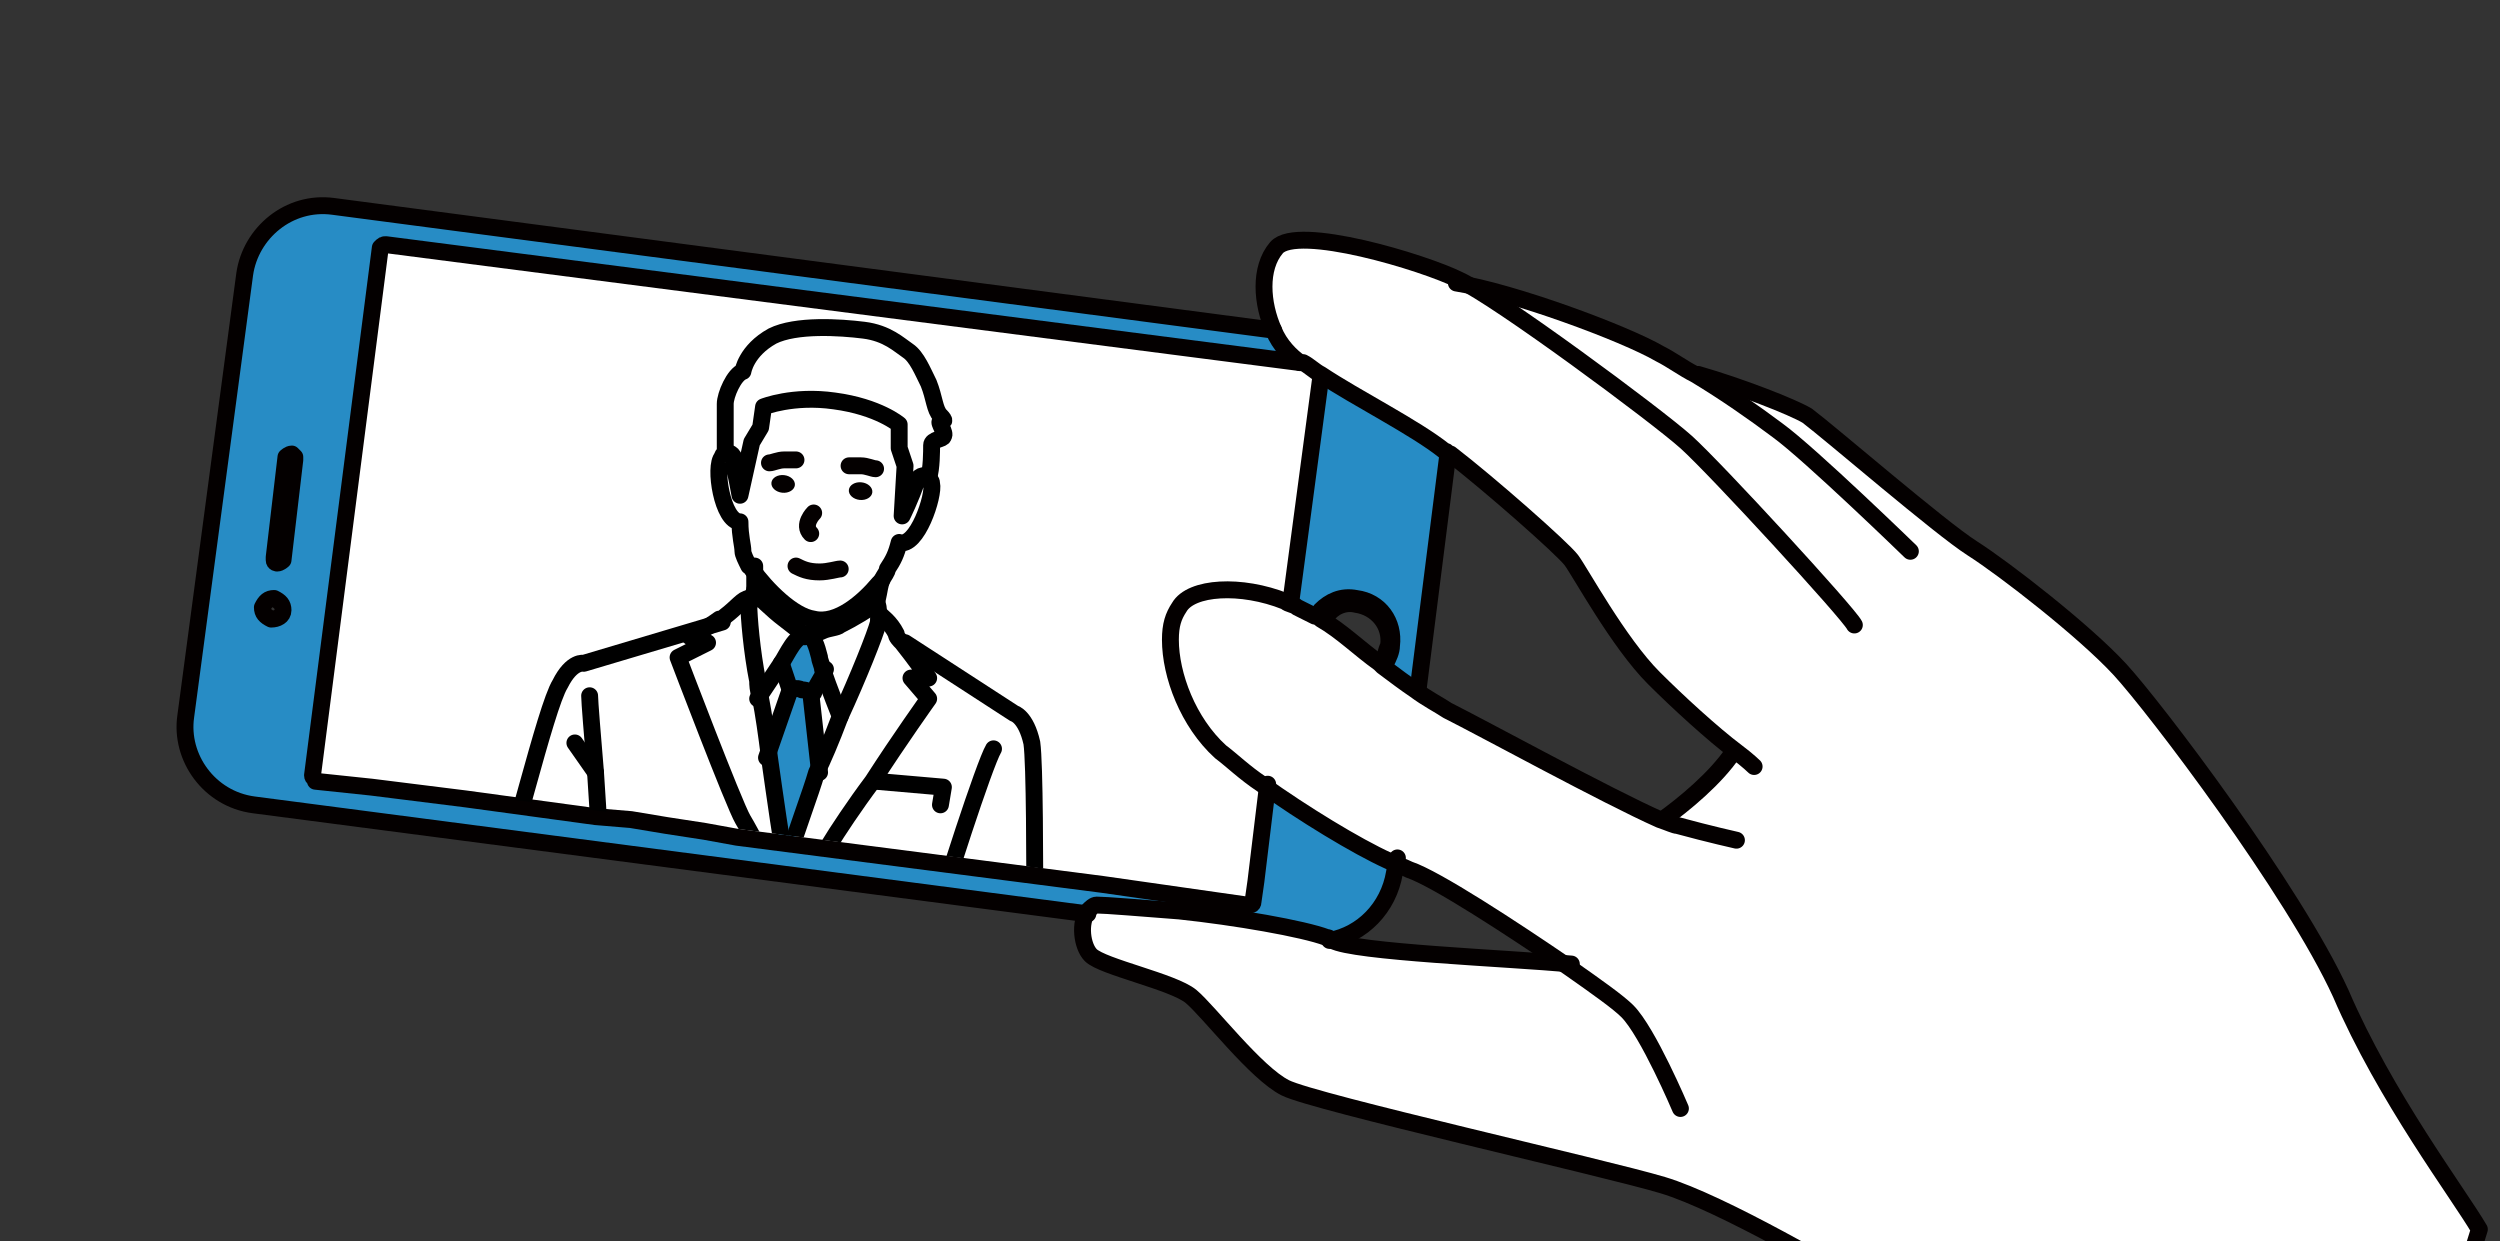 <?xml version="1.0" encoding="utf-8"?>
<!-- Generator: Adobe Illustrator 26.5.1, SVG Export Plug-In . SVG Version: 6.00 Build 0)  -->
<svg version="1.1" id="レイヤー_1" xmlns="http://www.w3.org/2000/svg" xmlns:xlink="http://www.w3.org/1999/xlink" x="0px"
	 y="0px" viewBox="0 0 84.8 42.1" style="enable-background:new 0 0 84.8 42.1;" xml:space="preserve">
<rect x="0" y="0" width="84.8" height="42.1" fill="#333333" stroke="none"/>
<style type="text/css">
	.st0{fill:#FFFFFF;}
	.st1{fill:#278CC5;}
	.st2{fill:none;stroke:#040000;stroke-width:0.573;stroke-linecap:round;stroke-linejoin:round;stroke-miterlimit:10;}
	.st3{fill:#040000;}
	.st4{clip-path:url(#SVGID_00000001643466202026665400000013075569497293394077_);}
	.st5{clip-path:url(#SVGID_00000155867753647999348830000017058072655109687169_);}
	.st6{fill:none;stroke:#000000;stroke-width:0.573;stroke-linecap:round;stroke-linejoin:round;stroke-miterlimit:10;}
</style>
<g id="XMLID_00000088099606266929777980000013405594588396097152_">
	<g>
		<g id="XMLID_00000088827350439119300890000017468046534038117041_">
			<g>
				<path class="st0" d="M57.6,12.7c1.4,0.4,3.2,1.1,3.7,1.4c0.8,0.6,4.5,3.8,5.6,4.5c1.1,0.7,3.8,2.8,5,4.1c1.2,1.3,5.9,7.5,7.5,11
					c1.5,3.5,4,6.8,4.7,8c-3.2,10.8-13.2,10-13.2,10s-1.2-2.2-2.8-4.4c-0.5-0.6-2.6-2.3-4.1-3.2c-1.5-0.9-5.6-3.3-7.6-3.9
					c-2-0.6-11.8-2.8-12.8-3.3c-1-0.5-2.6-2.6-3.2-3.1c-0.6-0.5-3-1-3.4-1.4c-0.3-0.3-0.4-1.1-0.1-1.5c0.1-0.1,0.2-0.2,0.3-0.2
					c0.3,0,1.5,0.1,2.8,0.2c1.9,0.2,4.2,0.6,5,0.9c0.1,0,0.2,0.1,0.2,0.1c0.7,0.4,5.9,0.6,8.1,0.8c-1.9-1.3-4.5-3-5.4-3.3
					c-0.2-0.1-0.4-0.2-0.7-0.3c-1.1-0.6-3-1.6-4.3-2.6c-0.6-0.4-1-0.8-1.4-1.1c-1.1-1-1.7-2.6-1.7-3.8c0-0.4,0.1-0.8,0.3-1.1
					c0.4-0.7,2.1-0.8,3.6-0.2c0.2,0.1,0.3,0.1,0.4,0.2c0.2,0.1,0.4,0.2,0.6,0.3c0,0,0.1,0.1,0.2,0.1c0.6,0.4,1.3,1,2,1.5
					c0,0,0.1,0.1,0.1,0.1c0.4,0.3,0.7,0.6,1.1,0.8c0.4,0.3,0.8,0.6,1.1,0.7c1.1,0.6,5.4,2.9,7.2,3.7c0.7-0.5,1.8-1.4,2.4-2.3
					c-0.7-0.6-2-1.6-2.8-2.5c-1.2-1.3-2.5-3.6-2.8-4c-0.3-0.4-2.8-2.6-4.1-3.6c-0.1,0-0.1-0.1-0.2-0.1c-1-0.8-2.9-1.8-4.2-2.6
					c-0.2-0.2-0.5-0.3-0.6-0.4c0,0,0,0-0.1,0c-0.4-0.3-0.7-0.7-0.9-1.1c-0.5-0.9-0.6-2.1,0.1-2.8c0.7-0.7,5,0.5,6.2,1.1c0,0,0,0,0,0
					c1.9,0.3,5.7,1.8,6.9,2.4C56.8,12.2,57.2,12.4,57.6,12.7z"/>
				<path class="st1" d="M49.1,15.5l-1,7.9c-0.3-0.2-0.7-0.5-1.1-0.8c0.1-0.2,0.2-0.4,0.2-0.6c0.1-0.8-0.4-1.5-1.2-1.6
					c-0.5-0.1-0.9,0.1-1.2,0.4c-0.2-0.1-0.4-0.2-0.6-0.3c-0.1-0.1-0.3-0.1-0.4-0.2l1-7.6c1.2,0.8,3.2,1.8,4.2,2.6
					C49,15.4,49.1,15.4,49.1,15.5z"/>
				<path class="st1" d="M47.3,29.1l-0.1,0.5c-0.2,1.2-1.1,2.1-2.2,2.3c-0.8-0.3-3.1-0.6-5-0.9l0.1-0.7l2.1,0.3c0.1,0,0.2,0,0.2-0.1
					l0.1-0.7l0.4-3.3C44.4,27.5,46.2,28.6,47.3,29.1z"/>
				<path class="st0" d="M44.8,12.8l-1,7.6c-1.5-0.6-3.2-0.5-3.6,0.2c-0.2,0.3-0.3,0.6-0.3,1.1c0,1.2,0.6,2.8,1.7,3.8
					c0.4,0.3,0.8,0.7,1.4,1.1l-0.4,3.3l-0.1,0.7c0,0.1-0.1,0.1-0.2,0.1l-2.1-0.3L37.4,30L25,28.3l-1.1-0.2L22.6,28l-1.2-0.2
					l-1.2-0.1l-4.4-0.6l-3.2-0.4l-1.9-0.2c-0.1,0-0.1-0.1-0.1-0.2L13,8.4c0-0.1,0.1-0.1,0.2-0.1l31,4c0,0,0,0,0.1,0
					C44.3,12.5,44.5,12.6,44.8,12.8z"/>
				<path class="st1" d="M44.1,12.3l-31-4c-0.1,0-0.1,0-0.2,0.1l-2.3,17.9c0,0.1,0.1,0.1,0.1,0.2l1.9,0.2l3.2,0.4l4.4,0.6l1.2,0.1
					l1.2,0.2l1.3,0.2l1.1,0.2L37.4,30l2.8,0.4L40.1,31c-1.3-0.2-2.5-0.3-2.8-0.2c-0.1,0-0.2,0.1-0.3,0.2L8.6,27.2
					c-1.4-0.2-2.5-1.5-2.3-3l2-15C8.5,7.9,9.8,6.8,11.3,7l31.9,4.2C43.4,11.6,43.7,12.1,44.1,12.3z M9.6,18.9l0.4-3.4
					c0-0.1,0-0.1,0-0.1c0,0-0.1-0.1-0.1-0.1c-0.1,0-0.2,0.1-0.2,0.1l-0.4,3.4c0,0,0,0.1,0,0.1c0,0,0.1,0.1,0.1,0.1
					C9.5,19.1,9.6,19,9.6,18.9z M9.6,20.7c0-0.2-0.1-0.3-0.3-0.4c-0.2,0-0.3,0.1-0.4,0.3c0,0.2,0.1,0.3,0.3,0.4
					C9.4,21,9.6,20.9,9.6,20.7z"/>
			</g>
			<g>
				<path class="st2" d="M57.6,12.7c1.4,0.4,3.2,1.1,3.7,1.4c0.8,0.6,4.5,3.8,5.6,4.5c1.1,0.7,3.8,2.8,5,4.1c1.2,1.3,5.9,7.5,7.5,11
					c1.5,3.5,4,6.8,4.7,8c-3.2,10.8-13.2,10-13.2,10s-1.2-2.2-2.8-4.4c-0.5-0.6-2.6-2.3-4.1-3.2c-1.5-0.9-5.6-3.3-7.6-3.9
					c-2-0.6-11.8-2.8-12.8-3.3c-1-0.5-2.6-2.6-3.2-3.1c-0.6-0.5-3-1-3.4-1.4c-0.3-0.3-0.4-1.1-0.1-1.5c0.1-0.1,0.2-0.2,0.3-0.2
					c0.3,0,1.5,0.1,2.8,0.2c1.9,0.2,4.2,0.6,5,0.9c0.1,0,0.2,0.1,0.2,0.1c0.7,0.4,5.9,0.6,8.1,0.8"/>
				<path class="st2" d="M58.9,28.5c0,0-0.9-0.2-2-0.5c-0.1,0-0.3-0.1-0.6-0.2c-1.8-0.8-6-3.1-7.2-3.7c-0.3-0.2-0.7-0.4-1.1-0.7
					c-0.3-0.2-0.7-0.5-1.1-0.8c0,0-0.1-0.1-0.1-0.1c-0.7-0.5-1.3-1.1-2-1.5c0,0-0.1-0.1-0.2-0.1c-0.2-0.1-0.4-0.2-0.6-0.3
					c-0.1-0.1-0.3-0.1-0.4-0.2c-1.5-0.6-3.2-0.5-3.6,0.2c-0.2,0.3-0.3,0.6-0.3,1.1c0,1.2,0.6,2.8,1.7,3.8c0.4,0.3,0.8,0.7,1.4,1.1
					c1.4,1,3.2,2.1,4.3,2.6c0.2,0.1,0.5,0.2,0.7,0.3c0.9,0.3,3.5,2,5.4,3.3c1,0.7,1.7,1.2,2,1.5c0.7,0.7,1.8,3.3,1.8,3.3"/>
				<path class="st2" d="M56.4,27.8c0.7-0.5,1.8-1.4,2.4-2.3"/>
				<path class="st2" d="M62.9,21.2c-0.2-0.4-4.7-5.3-5.7-6.2c-1-0.9-6.4-4.9-7.7-5.5c0,0,0,0,0,0c-1.2-0.6-5.5-1.9-6.2-1.1
					c-0.6,0.7-0.5,1.9-0.1,2.8c0.2,0.5,0.6,0.9,0.9,1.1c0,0,0,0,0.1,0c0.2,0.1,0.4,0.3,0.6,0.4c1.2,0.8,3.2,1.8,4.2,2.6
					c0.1,0,0.1,0.1,0.2,0.1c1.3,1,3.8,3.2,4.1,3.6c0.3,0.4,1.6,2.8,2.8,4c0.8,0.8,2,1.9,2.8,2.5c0.4,0.3,0.6,0.5,0.6,0.5"/>
				<path class="st2" d="M64.8,18.7c0,0-3.4-3.3-4.5-4.1c-0.8-0.6-1.8-1.3-2.8-1.9c-0.4-0.2-0.8-0.5-1.2-0.7c-1.2-0.7-5-2.1-6.9-2.4
					"/>
				<path class="st2" d="M9.4,19.1c0.1,0,0.2-0.1,0.2-0.1l0.4-3.4c0-0.1,0-0.1,0-0.1c0,0-0.1-0.1-0.1-0.1c-0.1,0-0.2,0.1-0.2,0.1
					l-0.4,3.4c0,0,0,0.1,0,0.1C9.3,19.1,9.4,19.1,9.4,19.1z"/>
				<path class="st2" d="M9.6,20.7c0-0.2-0.1-0.3-0.3-0.4c-0.2,0-0.3,0.1-0.4,0.3c0,0.2,0.1,0.3,0.3,0.4C9.4,21,9.6,20.9,9.6,20.7z"
					/>
				<path class="st2" d="M43.2,11.2L11.3,7C9.8,6.8,8.5,7.9,8.3,9.3l-2,15c-0.2,1.4,0.8,2.8,2.3,3l28.3,3.7"/>
				<path class="st2" d="M45.1,31.9c1.1-0.2,2-1.1,2.2-2.3l0.1-0.5"/>
				<line class="st2" x1="48.1" y1="23.4" x2="49.1" y2="15.5"/>
				<path class="st2" d="M46.9,22.4c0.1-0.1,0.1-0.3,0.2-0.5c0.1-0.7-0.4-1.3-1.1-1.4c-0.4-0.1-0.8,0.1-1,0.4"/>
				<path class="st2" d="M47,22.5c0.1-0.2,0.2-0.4,0.2-0.6c0.1-0.8-0.4-1.5-1.2-1.6c-0.5-0.1-0.9,0.1-1.2,0.4"/>
				<path class="st2" d="M44.1,12.3l-31-4c-0.1,0-0.1,0-0.2,0.1l-2.3,17.9c0,0.1,0.1,0.1,0.1,0.2l1.9,0.2l3.2,0.4l4.4,0.6l1.2,0.1
					l1.2,0.2l1.3,0.2l1.1,0.2L37.4,30l2.8,0.4l2.1,0.3c0.1,0,0.2,0,0.2-0.1l0.1-0.7l0.4-3.3"/>
				<line class="st2" x1="43.8" y1="20.3" x2="44.8" y2="12.8"/>
			</g>
		</g>
	</g>
</g>
<g id="face_00000171700422126873594680000006616040099268127395_">
	<ellipse transform="matrix(0.104 -0.995 0.995 0.104 9.538 43.976)" class="st3" cx="29.2" cy="16.7" rx="0.3" ry="0.4"/>
	<ellipse transform="matrix(0.104 -0.995 0.995 0.104 7.48 41.176)" class="st3" cx="26.6" cy="16.4" rx="0.3" ry="0.4"/>
	<path class="st2" d="M28.5,19.3c-0.1,0-0.4,0.1-0.7,0.1c-0.4,0-0.6-0.1-0.8-0.2"/>
	<path class="st2" d="M29.7,15.9c-0.1,0-0.3-0.1-0.5-0.1c-0.1,0-0.3,0-0.4,0"/>
	<path class="st2" d="M27,15.6c-0.1,0-0.3,0-0.4,0c-0.2,0-0.4,0.1-0.5,0.1"/>
	<path class="st2" d="M27.6,17.4c0,0-0.4,0.4-0.1,0.7"/>
</g>
<g>
	<g>
		<defs>
			
				<rect id="SVGID_1_" x="18.5" y="8.1" transform="matrix(0.129 -0.992 0.992 0.129 4.576 44.12)" width="17.9" height="22.6"/>
		</defs>
		<clipPath id="SVGID_00000053526361939985422910000005187935483374762409_">
			<use xlink:href="#SVGID_1_"  style="overflow:visible;"/>
		</clipPath>
		<g style="clip-path:url(#SVGID_00000053526361939985422910000005187935483374762409_);">
			<g>
				<defs>
					
						<rect id="SVGID_00000065053443703946569930000007411361292374310295_" x="11.3" y="14.5" transform="matrix(0.125 -0.992 0.992 0.125 -2.254 48.956)" width="30.7" height="22.6"/>
				</defs>
				<clipPath id="SVGID_00000098927266514264295000000009299948564948370621_">
					<use xlink:href="#SVGID_00000065053443703946569930000007411361292374310295_"  style="overflow:visible;"/>
				</clipPath>
				<g style="clip-path:url(#SVGID_00000098927266514264295000000009299948564948370621_);">
					<g id="face_00000098919068713489806850000007804894319049279157_">
						<g id="XMLID_00000178172957887550237560000006176510472383785116_">
							<g>
								<path class="st1" d="M27.5,23.5l0.2,2.8c0,0,0,0,0,0c-0.2,0.7-0.7,2-1.1,3.3c-0.1-0.9-0.4-2.4-0.6-3.8l0.8-2.3
									c0.1,0,0.2-0.1,0.4,0C27.4,23.4,27.5,23.4,27.5,23.5z"/>
								<path class="st1" d="M27.3,21.6C27.3,21.6,27.3,21.6,27.3,21.6c0.2,0,0.4,0.4,0.5,0.7c0,0.1,0.1,0.2,0.1,0.4
									c-0.1,0.3-0.2,0.5-0.4,0.8c-0.1,0-0.2-0.1-0.4-0.1c-0.2,0-0.3,0-0.4,0l-0.3-0.9c0,0,0,0,0,0C26.7,22.1,27,21.5,27.3,21.6
									C27.2,21.6,27.2,21.6,27.3,21.6C27.3,21.6,27.3,21.6,27.3,21.6z"/>
							</g>
							<g>
								<path class="st6" d="M31.5,16.2c0,0,0.1,0.1,0.1,0.2c0.1,0.4-0.5,2.2-1.1,2c-0.1,0.4-0.2,0.6-0.4,0.9c0,0.1-0.1,0.2-0.2,0.4
									c0,0-0.1,0.1-0.1,0.1c-0.5,0.6-1.4,1.4-2.2,1.2c-0.7-0.1-1.6-1-2.1-1.7c0,0,0-0.1-0.1-0.1c-0.1-0.2-0.2-0.4-0.2-0.5
									c0-0.2-0.1-0.5-0.1-1c-0.6,0-0.9-1.9-0.6-2.2c0-0.1,0.1-0.1,0.1-0.1l0,0c0.1-0.1,0.3,0,0.3,0.2c0,0.3,0.1,0.6,0.2,1.2
									l0.4-1.8l0.3-0.5l0.1-0.7c0,0,1-0.4,2.4-0.2c1.5,0.2,2.2,0.8,2.2,0.8l0,0.8l0.2,0.6l-0.1,1.7c0,0,0.3-0.6,0.5-1.2
									C31.2,16.1,31.4,16.1,31.5,16.2C31.5,16.1,31.5,16.1,31.5,16.2z"/>
								<path class="st6" d="M31.5,16.2c0.1-0.3,0.1-0.9,0.1-1.1c0-0.2,0.4-0.2,0.4-0.3c0.1-0.1-0.2-0.5-0.1-0.5c0.1,0,0.2,0,0-0.2
									c-0.2-0.2-0.2-0.6-0.4-1.1c-0.2-0.4-0.4-0.9-0.7-1.1s-0.7-0.6-1.5-0.7c-0.8-0.1-2.3-0.2-3.1,0.2c-0.9,0.5-1,1.2-1,1.2
									c-0.3,0.1-0.6,0.8-0.6,1.1c0,0.2,0,1.4,0,1.7"/>
								<path class="st6" d="M25.6,19.2c0,0.3,0,0.6,0,0.8c0,0,0,0.1,0,0.1"/>
								<path class="st6" d="M29.9,19.7c-0.1,0.3-0.1,0.6-0.2,0.8c0,0,0,0,0,0.1"/>
								<path class="st6" d="M25.6,20c0,0.1-0.1,0.2-0.1,0.3c0,0.1,0,0.1-0.1,0.2"/>
								<path class="st6" d="M29.8,21.1c0-0.1,0-0.2,0-0.3c0-0.1,0-0.3-0.1-0.4"/>
								<path class="st6" d="M27.3,21.6C27.2,21.6,27.2,21.6,27.3,21.6c-0.3-0.1-0.6,0.6-0.8,0.9c0,0,0,0,0,0
									c-0.2,0.3-0.6,0.9-0.8,1.2"/>
								<path class="st6" d="M28.5,24.3c0,0-0.4-1-0.6-1.6c0-0.1-0.1-0.3-0.1-0.4c-0.1-0.4-0.2-0.7-0.4-0.8"/>
								<path class="st6" d="M25.6,20.1c0.1,0.1,0.6,0.6,1,0.9c0.4,0.3,0.6,0.5,0.7,0.5c0,0,0,0,0,0s0,0,0.1,0c0.1,0,0.3,0,0.5-0.1
									c0.2-0.1,0.5-0.1,0.6-0.2c0.4-0.2,1.1-0.6,1.1-0.7"/>
								<path class="st6" d="M25.4,20.5c0,0.4,0.1,1.6,0.3,2.6c0,0.1,0,0.3,0.1,0.6c0.1,0.5,0.2,1.2,0.3,2c0.2,1.4,0.4,2.9,0.6,3.8"
									/>
								<path class="st6" d="M25,39.4c0,0.6,0.1,1.1,0.2,1.6c0,0.2,0.1,0.4,0.1,0.5c0.5,2.2,0.7,2.8,1.3,3.3c0.6,0.5,1.4,0.6,2,0.6
									c0.4,0,1.8-0.2,2.6-0.3c0.2,0,0.4-0.1,0.5-0.2l-0.3-5.7"/>
								<path class="st6" d="M26.6,29.5c-0.3,0.9-0.6,1.7-0.7,2c-0.3,0.7-0.5,1.6-0.6,2.3c-0.1,0.4-0.3,1.9-0.4,3.6"/>
								<path class="st6" d="M29.8,21.1c-0.1,0.4-0.7,1.9-1.3,3.2c-0.3,0.8-0.6,1.5-0.8,1.9c0,0,0,0,0,0c-0.2,0.7-0.7,2-1.1,3.3"/>
								<path class="st6" d="M26.9,30.4c0,0,0.5-0.5,1.2-1.7c0.3-0.5,0.9-1.4,1.5-2.2c0.9-1.4,1.9-2.8,1.9-2.8L30.9,23l0.6,0
									c0,0-0.5-0.7-0.9-1.2c-0.1-0.1-0.2-0.2-0.2-0.3c-0.2-0.4-0.5-0.6-0.6-0.7"/>
								<polyline class="st6" points="31.9,27.3 32,26.7 29.7,26.5 								"/>
								<path class="st6" d="M25.4,20.3c-0.2,0-0.4,0.3-0.8,0.6c0,0-0.1,0.1-0.2,0.1c-0.4,0.3-1,0.6-1,0.6l0.6,0.2L23,22.3
									c0,0,1.9,5,2.2,5.5c0.3,0.5,0.8,1.5,0.8,1.5"/>
								<path class="st6" d="M29.8,38.5c0.4,0.7,1.2,0.9,1.5,0.8c0,0,0,0,0.1,0c0.1-0.1,0.3-0.3,0.5-0.5c0.6-0.7,1.5-2,2.2-2.7
									c0.9-1,1.1-2.7,1.1-3.5c0-0.1,0.2-0.3,0.2-0.6c0-0.1-0.3-0.5-0.3-0.7c0-2,0-5.4-0.1-6.1c-0.2-0.9-0.6-1-0.6-1l-3.7-2.4"/>
								<path class="st6" d="M34.1,32.5c-1.1-0.1-2.2,0.7-2.8,1.3c-0.1,0-0.1,0.1-0.2,0.2c-0.6,0.6-1.7,1-1.9,1.1
									c0,0-0.1,0.1-0.1,0.1"/>
								<path class="st6" d="M33.5,31.8c-0.6,0-1,0.6-1,0.6"/>
								<path class="st6" d="M33.7,25.4c-0.3,0.5-1.7,4.8-2.1,6.3c-0.1,0.7-0.3,1.3-0.3,1.5c0,0.2,0,0.4-0.1,0.6"/>
								<path class="st6" d="M29.5,34.9c-0.1,0-0.3,0.1-0.4,0.2c0,0,0,0,0,0"/>
								<path class="st6" d="M30.8,37.8c0.1,0,0.2-0.1,0.1-0.6c0-0.1,0-0.2-0.1-0.3c-0.2-0.6-0.6-1.5-0.9-1.7
									C29.7,35,29.4,35,29.4,35s-0.1,0.1-0.2,0.1c-0.2,0.1-0.4,0.2-0.5,0.2c-0.2,0-0.5,0-1,0.4c-0.4,0.4-0.4,0.9-0.7,1.3
									c-0.1,0.2-0.3,0.5-0.4,0.7c-0.1,0.3-0.1,0.5,0.1,0.7c0.2,0.1,0.4,0,0.6-0.2c0,0,0.1-0.1,0.1-0.1c0.1-0.1,0.1-0.3,0.2-0.3
									c0-0.1,0-0.1,0.1-0.2c0-0.1,0-0.2,0.1-0.2c0-0.1,0.1-0.2,0.1-0.2"/>
								<path class="st6" d="M30,37.5c0.1,0.2,0.3,0.4,0.5,0.5c0.2,0.1,0.5,0.2,0.6,0.1c0.1,0,0.2-0.2,0.4-0.3"/>
								<path class="st6" d="M31.2,38.7c0.2,0.1,0.3,0,0.4-0.1c0.1-0.1,0.1-0.3,0.1-0.4c0-0.1,0-0.2-0.1-0.4
									c-0.2-0.6-0.5-1.6-0.9-2.2c-0.5-0.7-0.9-0.7-1.1-0.7"/>
								<path class="st6" d="M27.5,38.1l0.2,0.1c0,0,0.1,0,0.1,0c0-0.1,0.1-0.2,0.2-0.3c0.1-0.1,0.1-0.2,0.2-0.3c0,0,0,0,0,0
									c0-0.1,0.1-0.1,0.1-0.2"/>
								<path class="st6" d="M27.4,39c0.2,0.1,0.4,0.3,0.6,0.2c0,0,0,0,0.1,0c0.2-0.1,0.3-0.2,0.5-0.4c0.2-0.2,0.6-0.6,0.7-0.6"/>
								<path class="st6" d="M27.3,39.5c0.1,0,0.2,0,0.4-0.1c0.1,0,0.2-0.1,0.4-0.2c0.3-0.2,0.8-0.4,0.8-0.4"/>
								<path class="st6" d="M27.5,39.8c0.2,0.1,0.7,0,0.9,0c0.2,0,0.7-0.1,0.8-0.2c0.1,0,0.4-0.2,0.4-0.3c0-0.2,0.1-0.5,0.1-0.6
									c0-0.1,0-0.1,0.1-0.2c0,0,0,0,0,0c0.1-0.2,0.1-0.5,0.1-0.8c0,0,0-0.1,0.1-0.2c0.2-0.2,0.5-0.5,0.8-0.6"/>
								<path class="st6" d="M27.1,39.7C27.1,39.7,27.1,39.7,27.1,39.7c0.2,0.1,0.3,0.1,0.4,0.1c0.1,0,0.3,0,0.4-0.1
									c0.2,0,0.9-0.4,1.1-0.4"/>
								<path class="st6" d="M28,37.8C28,37.8,28,37.7,28,37.8c-0.1-0.2-0.2-0.3-0.3-0.2"/>
								<path class="st6" d="M24.5,21.1l-4.7,1.4c0,0-0.4-0.1-0.8,0.7c-0.5,0.8-1.7,6-2.3,7.4c-0.3,0.7-0.2,2.4,0.4,3.6
									c0.4,0.8,1,2.1,1.4,2.9c0.1,0.2,0.2,0.4,0.3,0.5c0.1,0.1,0.1,0.1,0.1,0.2c0.3,0.2,1.1,0.2,1.7-0.3"/>
								<path class="st6" d="M22,34.2c0,0,0-0.1-0.1-0.1c-0.1-0.2-1-0.8-1.5-1.5c-0.1-0.1-0.1-0.2-0.2-0.3c-0.5-0.7-1.3-1.7-2.4-1.8
									"/>
								<path class="st6" d="M20.2,32.2c0-0.2,0-0.4,0.1-0.5c0-0.1,0.1-0.8,0.1-1.5c0-0.8-0.1-2.5-0.2-4c-0.1-1.2-0.2-2.4-0.2-2.6"
									/>
								<path class="st6" d="M22,34.2C22,34.2,22,34.2,22,34.2c-0.1-0.1-0.2-0.2-0.3-0.3"/>
								<path class="st6" d="M22.7,36.4c0,0.1,0,0.2,0,0.2c0,0.1,0,0.2,0,0.2c0,0.1,0,0.2,0,0.2c0,0.1,0,0.2,0.1,0.4
									c0,0,0,0.1,0,0.1c0.1,0.2,0.3,0.4,0.5,0.3c0.3-0.1,0.3-0.3,0.3-0.6c0-0.3-0.1-0.5-0.2-0.8c-0.2-0.5,0-0.9-0.3-1.4
									c-0.3-0.5-0.6-0.6-0.8-0.6c-0.1,0-0.3-0.2-0.4-0.3l0,0c-0.1-0.1-0.2-0.2-0.2-0.2s-0.3-0.1-0.6,0.1c-0.3,0.1-1,0.9-1.3,1.4
									c-0.1,0.1-0.1,0.2-0.1,0.3c-0.2,0.5-0.1,0.5,0,0.6"/>
								<path class="st6" d="M19,36.2c0.1,0.2,0.3,0.3,0.3,0.4c0.1,0.1,0.4,0.1,0.6,0.1c0.2,0,0.4-0.2,0.6-0.4"/>
								<path class="st6" d="M21.7,33.9c-0.2,0-0.6-0.1-1.3,0.4c-0.5,0.4-1.1,1.3-1.4,1.9c-0.1,0.2-0.2,0.3-0.2,0.4
									c0,0.1,0,0.2,0,0.3c0,0.1,0.1,0.1,0.2,0.2"/>
								<path class="st6" d="M22.3,36.5c0,0,0,0.1,0,0.2c0,0,0,0,0,0c0,0.1,0.1,0.2,0.1,0.3c0,0.2,0.1,0.3,0.1,0.4
									c0,0,0.1,0.1,0.1,0.1l0.2,0"/>
								<path class="st6" d="M21.2,37.2c0.1,0,0.4,0.5,0.5,0.8c0.1,0.2,0.2,0.4,0.4,0.5c0,0,0,0,0.1,0c0.2,0.1,0.4,0,0.6-0.1"/>
								<path class="st6" d="M21.3,38c0.1,0,0.4,0.3,0.7,0.6c0.1,0.1,0.2,0.2,0.3,0.2c0.2,0.2,0.2,0.2,0.4,0.2"/>
								<path class="st6" d="M19.9,35.5c0.2,0.2,0.5,0.5,0.6,0.8c0,0.1,0,0.1,0,0.2c0,0.3-0.1,0.7-0.1,0.8c0,0,0,0,0,0
									c0,0.1,0,0.1,0,0.2c0,0.1,0,0.5,0,0.6s0.2,0.4,0.3,0.4c0.1,0.1,0.6,0.3,0.8,0.4c0.2,0.1,0.7,0.3,0.9,0.2"/>
								<path class="st6" d="M21.1,38.3c0.2,0.1,0.8,0.5,1,0.7c0.1,0.1,0.2,0.1,0.4,0.2c0.1,0,0.2,0,0.3,0c0,0,0.1,0,0.1,0"/>
								<path class="st6" d="M22.8,36.9c-0.1,0-0.2,0-0.3,0.1c0,0,0,0,0,0.1"/>
								<polyline class="st6" points="23.8,37.4 24.9,37.5 26.7,37.8 								"/>
								<polyline class="st6" points="22.9,37.6 22.8,38.4 22.7,39 22.7,39.1 22.9,39.1 24.9,39.4 25,39.4 27.1,39.7 27.3,39.7 
									27.3,39.5 27.4,39 27.4,38.2 								"/>
								<path class="st6" d="M18.7,37.5L17.1,43c0,0,0.2,0.1,0.6,0.3c0.5,0.2,1.2,0.6,1.7,0.7c0.9,0.3,2,0.2,2.9-0.7
									c0.4-0.4,1-1.3,1.5-2.1c0.4-0.7,0.8-1.4,1.1-1.8"/>
								<path class="st6" d="M26.5,22.5l0.3,0.9c0.1,0,0.2-0.1,0.4,0c0.2,0,0.3,0.1,0.4,0.1c0.1-0.3,0.3-0.5,0.4-0.8"/>
								<line class="st6" x1="26" y1="25.7" x2="26.8" y2="23.4"/>
								<line class="st6" x1="27.8" y1="26.2" x2="27.5" y2="23.5"/>
								<line class="st6" x1="20.2" y1="26.2" x2="19.5" y2="25.2"/>
								<polyline class="st6" points="23.8,41.2 24.6,42 25.3,41.6 								"/>
								<path class="st2" d="M21.4,76.3c0,0,1.2,0.3,1.5,0.7c0.2,0.4,0.3,0.5,0.5,1.1c0,0,0,0.1,0,0.1c0,0,0,0,0,0
									c0.4,0.5,1.9,0.7,2.2,0.8c0.3,0,2.1,0.3,2.4-0.1"/>
								<path class="st6" d="M23.4,52.6c-0.4,3-1,7.5-1,7.7c0,0.9-0.8,10.9-0.9,11.2c0,0.3,0.1,3.1,0.1,3.1s0,0,0.1,0
									c0.3,0.1,1.9,0.5,3.4,0.7c0.1,0,0.2-0.1,0.3-0.2c0,0,0,0,0,0c0.1-0.1,0.2-0.2,0.2-0.2c0,0,0-0.1,0-0.1
									c0.1-0.3,0.2-0.6,0.2-1c0-0.2,0-0.5,0-0.6c0.1-0.3,3-17,3.3-18.7c0.3-1.7,2-8.6,2.1-9c0-0.1,0-0.2,0-0.3"/>
								<path class="st6" d="M24,45.1c0,0-0.3,4.1-0.3,5c0,0.1-0.1,1.2-0.3,2.5"/>
								<path class="st6" d="M17.7,43.2c0,0.3-0.1,0.6-0.1,0.7c-0.1,0.8,0,2.3-0.1,2.7c0,0.2-0.1,4.5-0.3,6.9c0,0.3,0,0.6,0,0.8
									c0,0.2,0,0.4,0,0.6c-0.1,1.3-1.1,9.3-1.1,10s-0.3,5.1-0.5,5.7S15,73.2,15,73.2s0,0.3,0.1,0.6c0.1,0.2,0.1,0.3,0.2,0.4
									c0.9,0.1,2.9,0.1,3.5,0.1c0,0,0.1,0,0.1,0c0,0,0.1,0,0.1,0c0,0,1.7-5,1.6-7.2c0-1,1.4-7.1,1.4-7.1s0.8-4.5,1.4-7.4
									c0,0,0,0,0,0"/>
								<path class="st2" d="M21.7,74.6c-0.2,0.6-0.4,1.3-0.3,1.7l0,0c0,0.1-0.1,0.3-0.1,0.4c0,0.2,0,0.3,0,0.5c0,0,0,0.1,0,0.1
									c0.5,0.3,0.9,0.5,1.2,0.6c0.4,0.1,0.6,0.2,0.8,0.3c0,0,0,0,0,0c0,0,0,0.1,0,0.1c0,0.2,0.1,0.5,0.7,0.7
									c0.7,0.2,2,0.6,2.5,0.7c0.4,0.1,1.5,0.1,1.6-0.1c0,0,0.1-0.7,0-0.7C28.1,79,28,79,28,79s0.2-0.5-0.4-1.1
									c-0.7-0.6-1.2-1-1.3-1.2c-0.1-0.2-0.6-0.9-0.9-1.6"/>
								<path class="st2" d="M11.6,76.9c0.2,0.5,2,0.6,2.3,0.7c0.3,0.1,1.9,0.2,2.3-0.2c0,0,0.1-0.1,0.1-0.1
									c0.4-0.5,0.4-0.6,0.8-0.9s1.6-0.3,1.6-0.3"/>
								<path class="st2" d="M15.1,73.9c-0.4,0.5-1.1,1.1-1.2,1.2c-0.2,0.2-0.8,0.4-1.6,0.9c-0.8,0.4-0.7,0.9-0.7,0.9s-0.1,0-0.1,0
									c-0.1,0.1-0.1,0.7-0.1,0.7c0.1,0.2,1.1,0.4,1.5,0.5s1.8,0,2.5,0c0.7-0.1,0.8-0.3,0.9-0.5c0-0.1,0.1-0.1,0.1-0.1
									c0.1-0.1,0.4-0.2,0.8-0.2c0.3,0,0.7,0,1.3-0.3c0,0,0.1-0.1,0.1-0.1c0-0.2,0.1-0.3,0.1-0.5c0-0.2,0-0.3,0-0.4v0
									c0.2-0.4,0.2-1,0.1-1.6"/>
								<line class="st6" x1="27.7" y1="47.2" x2="27.1" y2="54.6"/>
								<line class="st6" x1="24.7" y1="73.2" x2="26.5" y2="59.6"/>
								<line class="st6" x1="16.6" y1="71.8" x2="18.7" y2="57.7"/>
								<path class="st6" d="M26.4,32.2c-0.2,0-0.4,0.1-0.4,0.3c0,0.2,0.1,0.4,0.3,0.4s0.4-0.1,0.4-0.3
									C26.7,32.4,26.6,32.2,26.4,32.2z"/>
								<line class="st6" x1="25.5" y1="36.4" x2="26.1" y2="36.4"/>
							</g>
						</g>
					</g>
				</g>
			</g>
		</g>
	</g>
</g>
</svg>
